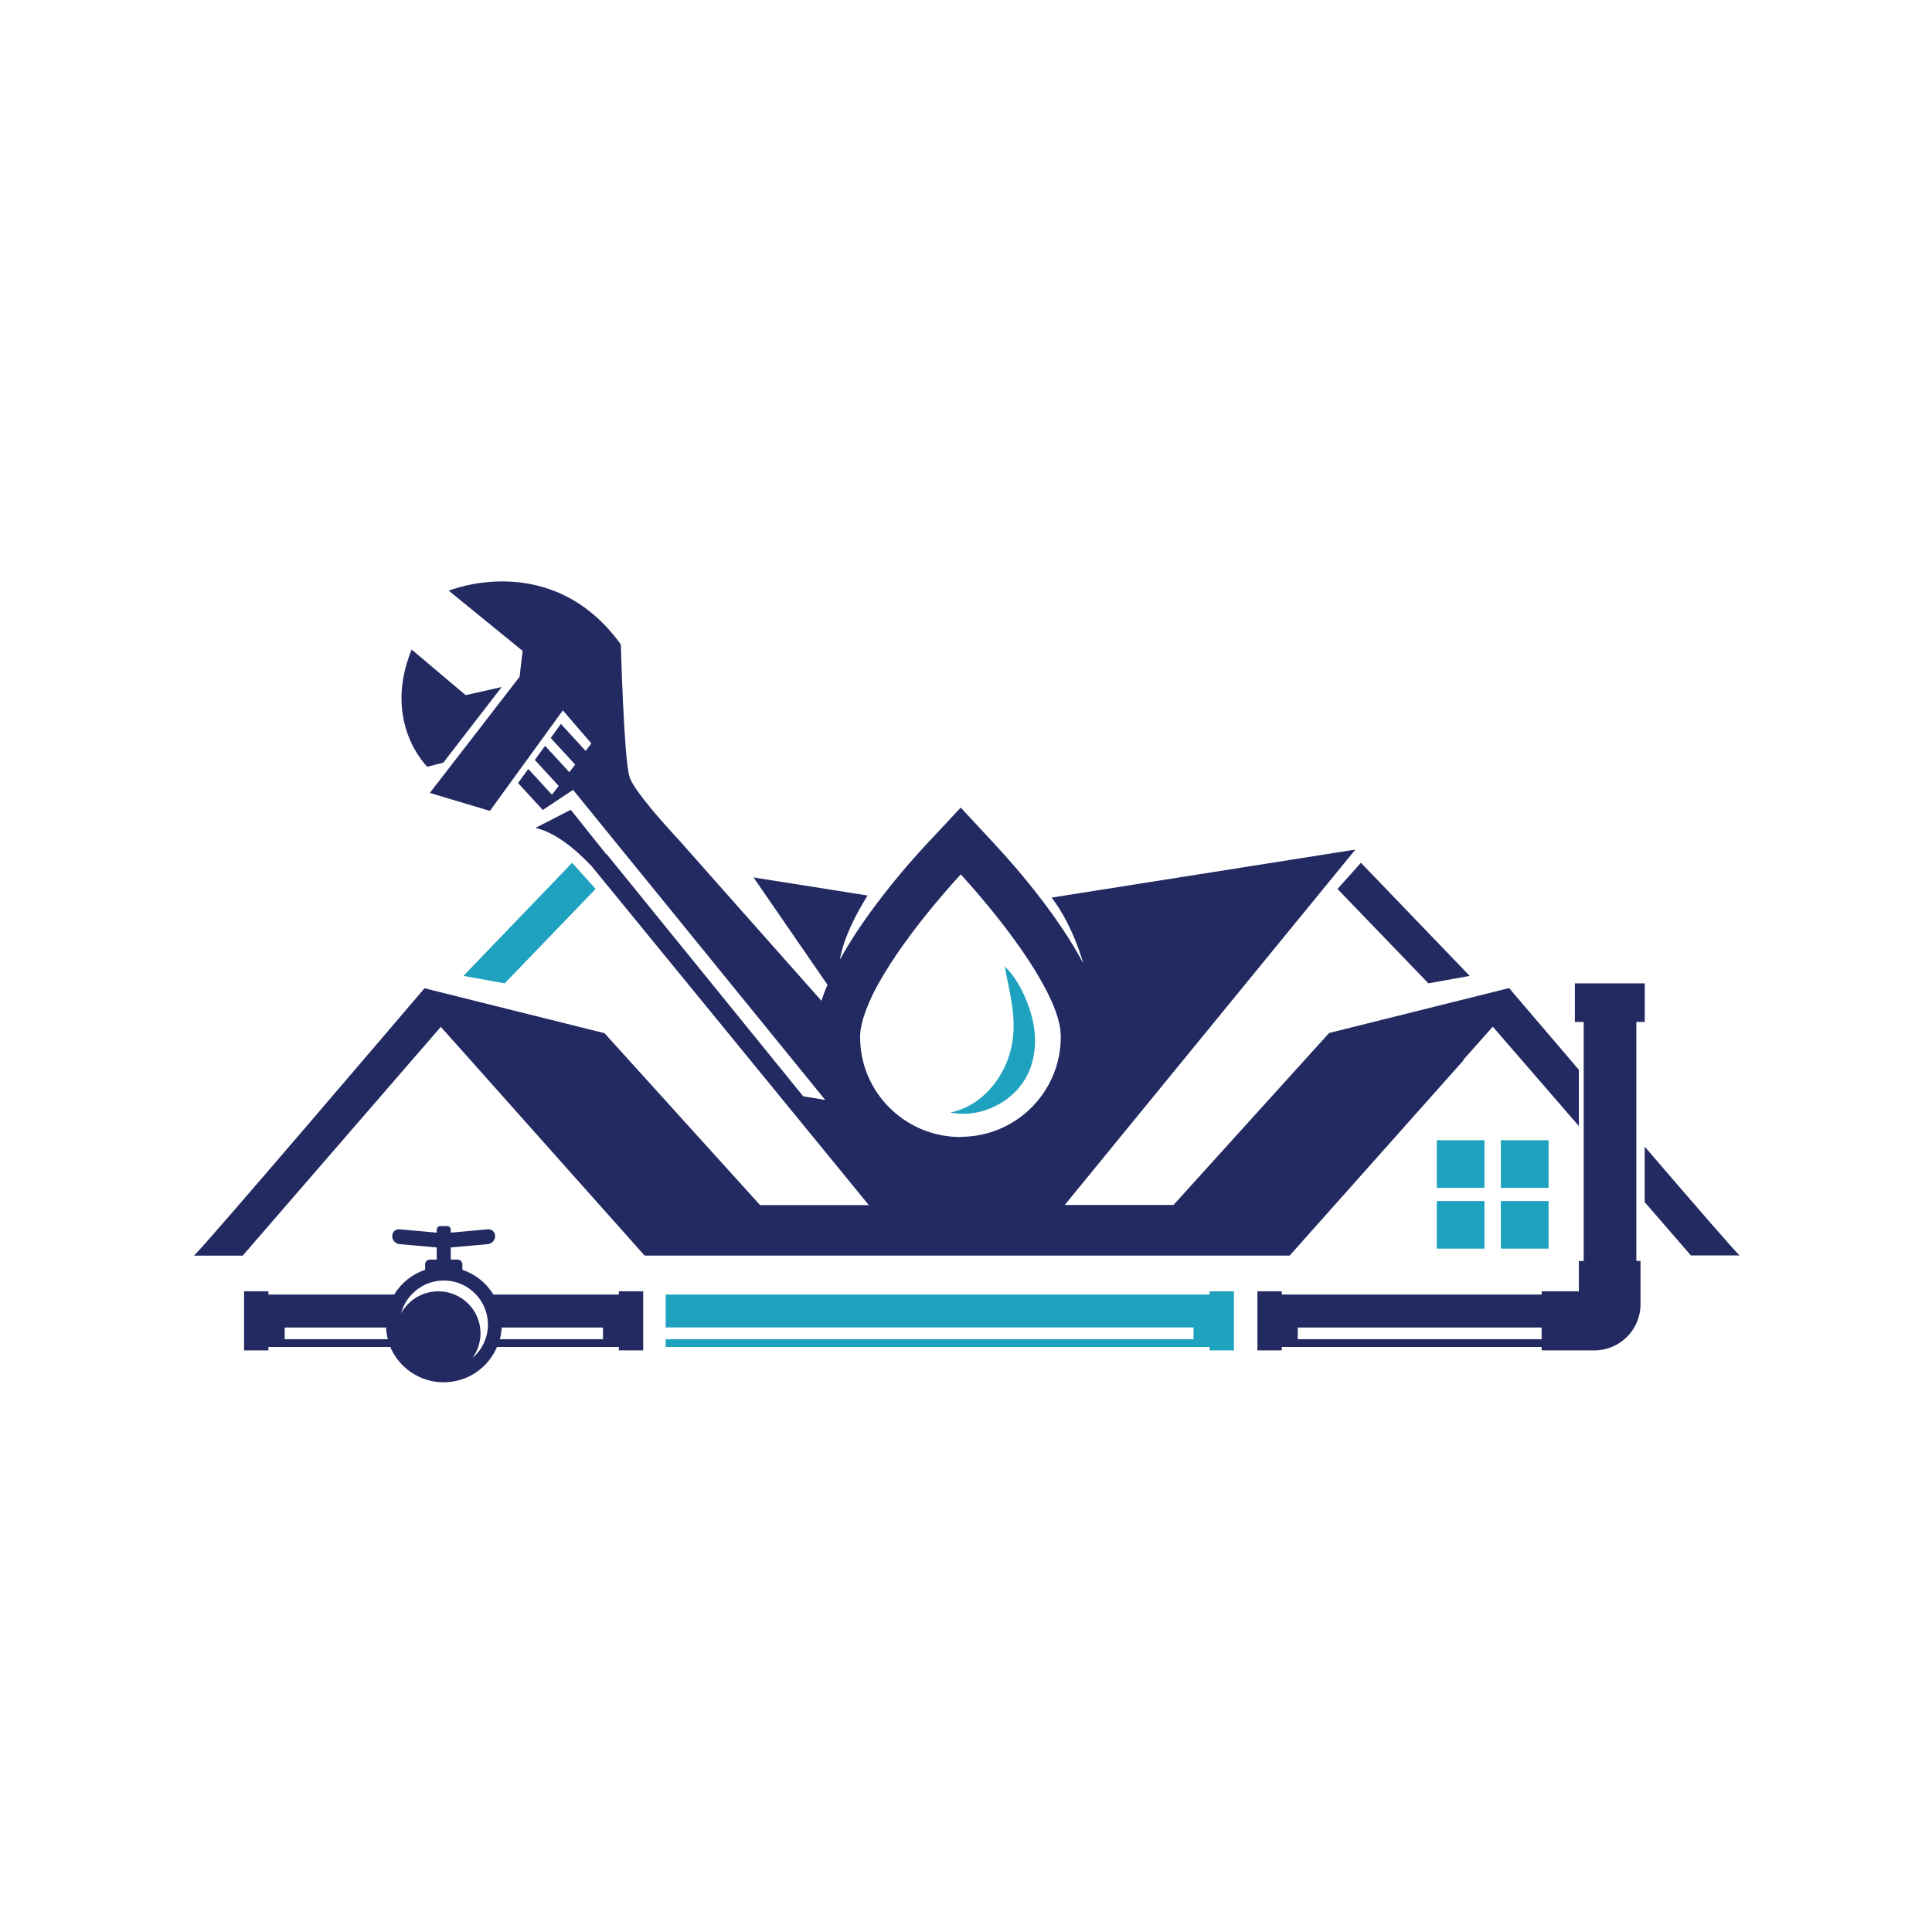 <svg xmlns="http://www.w3.org/2000/svg" xmlns:xlink="http://www.w3.org/1999/xlink" width="512" zoomAndPan="magnify" viewBox="0 0 384 384" height="512" preserveAspectRatio="xMidYMid meet" version="1.0"><defs><clipPath id="8fced4c9ec"><path d="M 38.398 115 L 314 115 L 314 250 L 38.398 250 Z M 38.398 115 " clip-rule="nonzero"/></clipPath><clipPath id="2da3141bed"><path d="M 326 227 L 345.898 227 L 345.898 250 L 326 250 Z M 326 227 " clip-rule="nonzero"/></clipPath><clipPath id="69fa3df31e"><path d="M 48 243 L 128 243 L 128 274.742 L 48 274.742 Z M 48 243 " clip-rule="nonzero"/></clipPath></defs><rect x="-38.4" width="460.8" fill="#ffffff" y="-38.4" height="460.8" fill-opacity="1"/><rect x="-38.4" width="460.8" fill="#ffffff" y="-38.4" height="460.8" fill-opacity="1"/><path fill="#1fa2bf" d="M 285.574 226.629 L 295.051 226.629 L 295.051 236.086 L 285.574 236.086 Z M 285.574 226.629 " fill-opacity="1" fill-rule="nonzero"/><path fill="#1fa2bf" d="M 298.305 226.629 L 307.785 226.629 L 307.785 236.086 L 298.305 236.086 Z M 298.305 226.629 " fill-opacity="1" fill-rule="nonzero"/><path fill="#1fa2bf" d="M 285.574 242.77 L 285.574 248.176 L 295.051 248.176 L 295.051 238.719 L 285.574 238.719 Z M 285.574 242.77 " fill-opacity="1" fill-rule="nonzero"/><path fill="#1fa2bf" d="M 298.305 242.77 L 298.305 248.176 L 307.785 248.176 L 307.785 238.719 L 298.305 238.719 Z M 298.305 242.77 " fill-opacity="1" fill-rule="nonzero"/><path fill="#232a62" d="M 313 203.125 L 314.77 203.125 L 314.77 250.645 L 313.812 250.645 L 313.812 256.656 L 306.414 256.656 L 306.414 257.301 L 254.762 257.301 L 254.762 256.656 L 249.922 256.656 L 249.922 268.402 L 254.762 268.402 L 254.762 267.727 L 306.414 267.727 L 306.414 268.402 L 316.883 268.402 C 321.953 268.402 326.062 264.301 326.062 259.242 L 326.062 250.629 L 325.238 250.629 L 325.238 203.109 L 326.906 203.109 L 326.906 195.449 L 313.02 195.449 L 313.02 203.109 Z M 306.414 266.176 L 257.945 266.176 L 257.945 263.855 L 306.414 263.855 Z M 306.414 266.176 " fill-opacity="1" fill-rule="nonzero"/><path fill="#1fa2bf" d="M 113.719 171.484 L 92.105 193.969 L 100.312 195.449 L 118.379 176.688 Z M 113.719 171.484 " fill-opacity="1" fill-rule="nonzero"/><g clip-path="url(#8fced4c9ec)"><path fill="#232a62" d="M 290.793 210.703 L 296.703 204.062 L 313.812 223.812 L 313.812 212.629 C 306.051 203.555 299.941 196.387 299.941 196.387 L 280.75 201.18 L 264.172 205.316 L 233.242 239.492 L 211.629 239.492 L 251.688 190.508 L 269.391 168.863 L 209.02 178.402 C 213.344 184.051 215.277 191.398 215.277 191.398 C 212.898 186.949 209.895 182.57 206.953 178.73 C 203.172 173.773 199.523 169.738 197.559 167.629 L 190.953 160.516 L 184.316 167.613 C 182.383 169.672 178.863 173.594 175.168 178.402 C 172.293 182.125 169.336 186.391 166.941 190.723 C 167.668 186.293 170.379 181.27 172.441 177.988 L 149.77 174.398 L 164.465 195.73 C 164.004 196.801 163.605 197.855 163.262 198.91 L 141.016 173.824 L 140.191 172.883 L 135.535 167.629 C 133.586 165.52 131.438 163.133 129.59 160.926 C 127.277 158.141 125.445 155.621 125.082 154.289 C 123.977 150.137 123.398 128.082 123.398 128.082 C 109.574 108.992 89.199 117.41 89.199 117.41 L 103.879 129.367 L 103.27 134.523 L 85.434 157.598 L 97.371 161.172 L 111.871 141.191 L 117.535 147.766 L 116.395 149.246 L 111.477 143.879 L 109.461 146.68 L 114.316 151.965 L 113.16 153.48 L 108.336 148.242 L 106.305 151.043 L 111.047 156.215 L 109.707 157.961 L 105 152.84 L 102.969 155.637 L 107.609 160.695 L 107.875 160.992 L 110.301 159.379 L 113.902 156.988 L 124.883 170.496 L 132 179.242 L 164.02 218.625 L 159.645 217.898 L 120.621 169.82 L 120.523 169.82 C 120.523 169.82 113.441 160.957 113.441 160.957 L 106.422 164.551 C 110.418 165.457 114.43 168.816 117.586 172.16 L 123.035 178.812 C 123.035 178.812 123.035 178.812 123.035 178.828 L 123.895 179.867 L 132.629 190.543 L 172.688 239.527 L 151.074 239.527 L 120.145 205.348 L 103.566 201.215 L 84.375 196.422 C 84.375 196.422 40.039 248.453 38.535 249.574 L 48.23 249.574 L 87.613 204.098 L 93.543 210.734 L 128.121 249.559 L 256.328 249.559 L 290.891 210.734 Z M 190.902 225.988 C 180.434 225.988 171.832 217.949 171.02 207.738 C 170.973 207.211 170.957 206.684 170.957 206.141 C 170.957 205.598 170.957 205.562 170.988 205.266 C 171.02 204.84 171.086 204.41 171.188 203.965 C 171.219 203.816 171.254 203.668 171.285 203.52 C 171.352 203.207 171.434 202.91 171.516 202.582 C 171.566 202.398 171.617 202.234 171.684 202.055 C 171.781 201.758 171.879 201.445 171.996 201.133 C 172.062 200.949 172.129 200.77 172.195 200.59 C 172.324 200.258 172.457 199.914 172.605 199.582 C 172.672 199.418 172.738 199.254 172.805 199.09 C 173.02 198.613 173.234 198.152 173.465 197.656 C 173.465 197.625 173.5 197.59 173.516 197.559 C 173.762 197.047 174.043 196.52 174.324 196.008 C 174.422 195.828 174.523 195.664 174.621 195.484 C 177.66 189.98 182.051 184.234 185.52 180.031 C 188.609 176.309 190.953 173.789 190.953 173.789 C 190.953 173.789 193.43 176.441 196.648 180.363 C 199.918 184.363 203.949 189.668 206.871 194.824 C 207.746 196.355 208.523 197.887 209.168 199.352 C 209.168 199.352 209.168 199.387 209.184 199.402 C 209.383 199.848 209.547 200.309 209.711 200.738 C 209.711 200.77 209.746 200.82 209.762 200.852 C 209.91 201.281 210.059 201.691 210.176 202.086 C 210.191 202.168 210.223 202.234 210.238 202.316 C 210.355 202.715 210.453 203.094 210.539 203.473 C 210.555 203.555 210.57 203.621 210.586 203.703 C 210.668 204.082 210.734 204.461 210.77 204.82 C 210.77 204.871 210.77 204.922 210.77 204.988 C 210.816 205.363 210.836 205.742 210.836 206.105 C 210.836 217.059 201.934 225.953 190.938 225.953 Z M 190.902 225.988 " fill-opacity="1" fill-rule="nonzero"/></g><g clip-path="url(#2da3141bed)"><path fill="#232a62" d="M 326.891 227.898 L 326.891 238.918 L 336.07 249.523 L 345.766 249.523 C 345.121 249.047 336.484 239.066 326.891 227.898 Z M 326.891 227.898 " fill-opacity="1" fill-rule="nonzero"/></g><path fill="#232a62" d="M 283.906 195.449 L 292.113 193.969 L 270.496 171.484 L 265.84 176.688 Z M 283.906 195.449 " fill-opacity="1" fill-rule="nonzero"/><g clip-path="url(#69fa3df31e)"><path fill="#232a62" d="M 123.051 257.301 L 98.066 257.301 C 96.664 255.008 94.5 253.246 91.906 252.391 C 91.906 252.359 91.906 252.309 91.906 252.273 L 91.906 251.305 C 91.906 250.777 91.477 250.348 90.949 250.348 L 89.594 250.348 L 89.594 247.941 L 96.961 247.285 C 97.77 247.203 98.414 246.492 98.414 245.688 C 98.414 244.879 97.77 244.27 96.961 244.336 L 89.594 244.996 L 89.594 244.402 C 89.594 244.008 89.281 243.695 88.883 243.695 L 87.516 243.695 C 87.133 243.695 86.805 244.008 86.805 244.402 L 86.805 244.996 L 79.406 244.336 C 78.598 244.27 77.953 244.863 77.953 245.688 C 77.953 246.512 78.613 247.203 79.406 247.285 L 86.805 247.941 L 86.805 250.348 L 85.449 250.348 C 84.922 250.348 84.492 250.777 84.492 251.305 L 84.492 252.273 C 84.492 252.309 84.492 252.359 84.492 252.391 C 81.918 253.246 79.734 255.008 78.348 257.301 L 53.348 257.301 L 53.348 256.656 L 48.512 256.656 L 48.512 268.402 L 53.348 268.402 L 53.348 267.727 L 77.574 267.727 C 79.324 271.844 83.418 274.742 88.176 274.742 C 92.93 274.742 97.027 271.859 98.777 267.727 L 123 267.727 L 123 268.402 L 127.84 268.402 L 127.84 256.656 L 123 256.656 L 123 257.301 Z M 56.586 266.176 L 56.586 263.855 L 76.73 263.855 C 76.766 264.66 76.895 265.438 77.094 266.176 Z M 96.961 263.855 C 96.91 264.66 96.746 265.453 96.48 266.176 C 96.281 266.719 96.035 267.23 95.754 267.727 C 95.258 268.547 94.648 269.273 93.922 269.883 C 94.398 269.223 94.781 268.5 95.043 267.727 C 95.227 267.23 95.34 266.703 95.426 266.176 C 95.473 265.797 95.508 265.402 95.508 265.023 C 95.508 264.645 95.473 264.234 95.426 263.855 C 95.012 260.891 93.031 258.418 90.336 257.301 C 89.348 256.887 88.258 256.656 87.102 256.656 C 85.945 256.656 84.855 256.887 83.883 257.301 C 82.113 258.039 80.645 259.359 79.734 261.02 C 80.098 259.605 80.824 258.336 81.801 257.301 C 83.402 255.586 85.68 254.516 88.207 254.516 C 90.734 254.516 93.031 255.586 94.613 257.301 C 96.086 258.863 96.977 260.957 96.977 263.262 C 96.977 265.566 96.977 263.656 96.961 263.855 Z M 119.848 266.176 L 99.355 266.176 C 99.551 265.438 99.668 264.645 99.719 263.855 L 119.848 263.855 Z M 119.848 266.176 " fill-opacity="1" fill-rule="nonzero"/></g><path fill="#1fa2bf" d="M 240.41 257.301 L 132.312 257.301 L 132.312 263.84 L 237.223 263.84 L 237.223 266.176 L 132.312 266.176 L 132.312 267.727 L 240.41 267.727 L 240.41 268.402 L 245.25 268.402 L 245.25 256.656 L 240.41 256.656 Z M 240.41 257.301 " fill-opacity="1" fill-rule="nonzero"/><path fill="#232a62" d="M 84.906 152.41 L 88.109 151.586 L 99.719 136.547 L 92.551 138.164 L 81.816 129.102 C 75.891 143.664 84.922 152.395 84.922 152.395 Z M 84.906 152.41 " fill-opacity="1" fill-rule="nonzero"/><path fill="#1fa2bf" d="M 205.684 205.793 C 205.602 204.492 205.387 203.207 205.055 201.957 C 204.148 198.594 202.281 194.492 199.703 192.09 C 200.746 197.984 202.445 203.176 200.746 209.234 C 199.145 214.902 194.668 220.008 188.871 221.113 C 195 222.379 201.785 218.938 204.395 213.254 C 205.453 210.934 205.848 208.348 205.699 205.777 Z M 205.684 205.793 " fill-opacity="1" fill-rule="nonzero"/></svg>